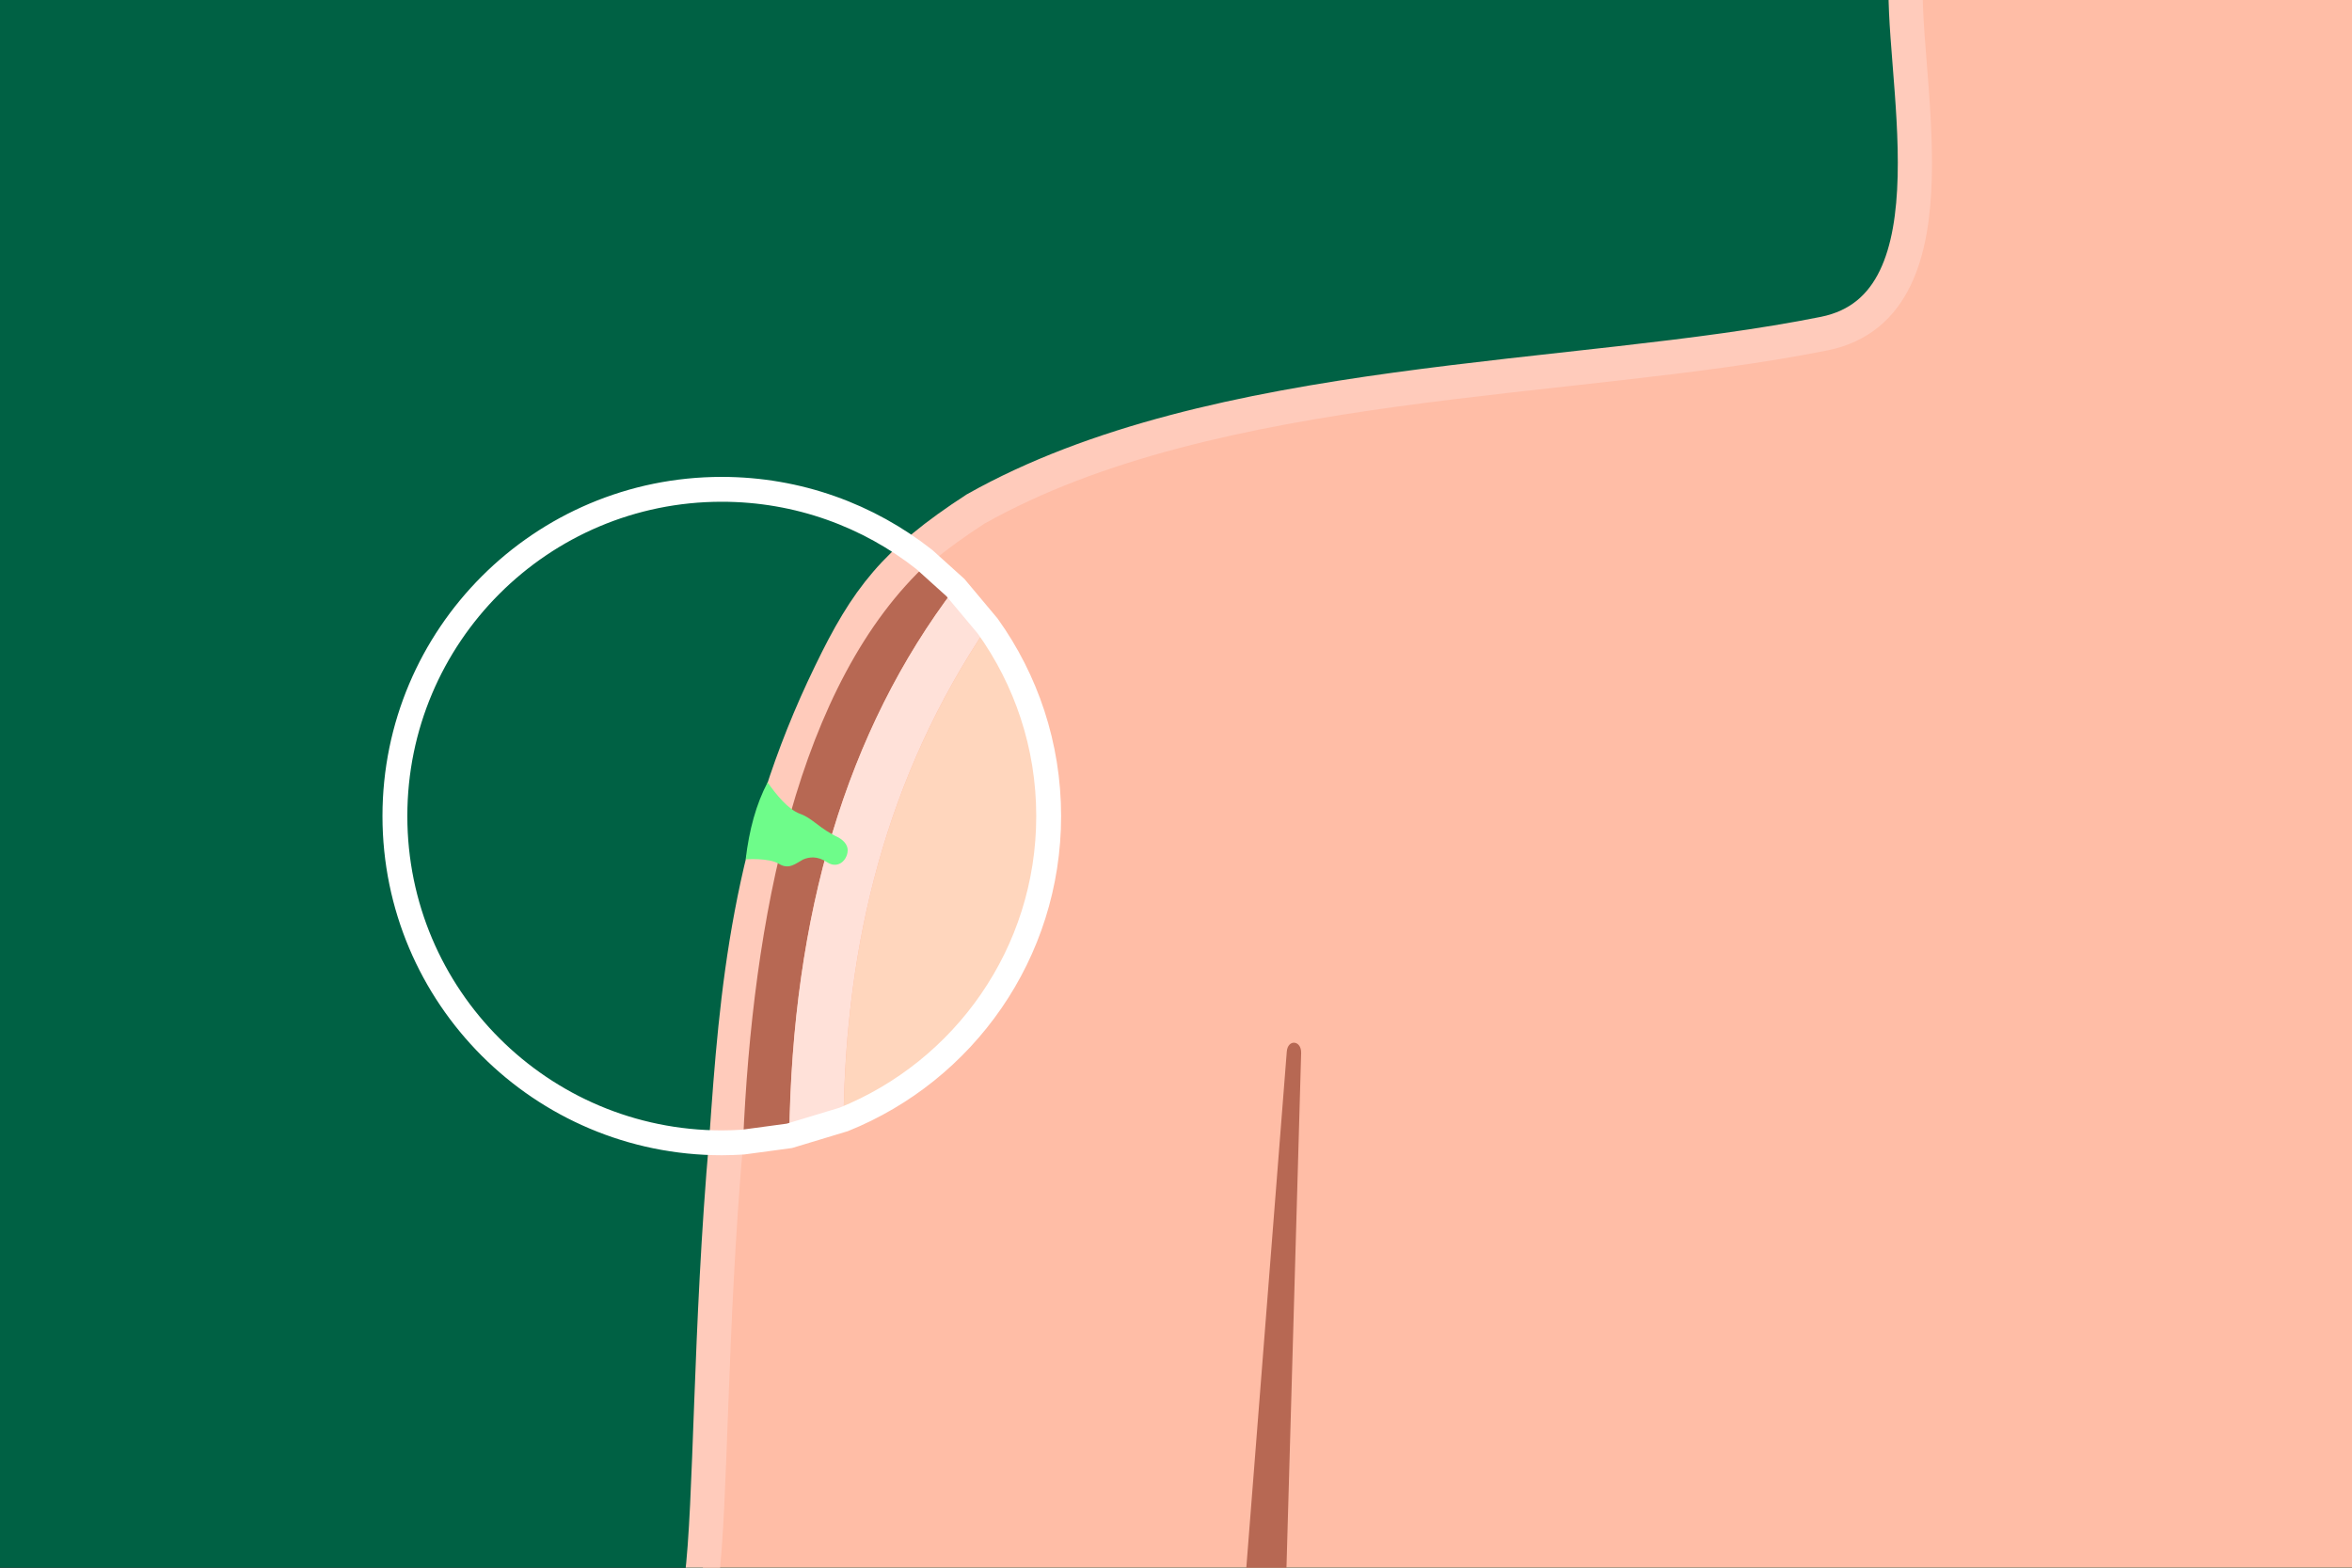 <?xml version="1.0" encoding="UTF-8"?>
<svg xmlns="http://www.w3.org/2000/svg" xmlns:xlink="http://www.w3.org/1999/xlink" version="1.1" id="louope" x="0px" y="0px" viewBox="0 0 1620 1080" style="enable-background:new 0 0 1620 1080;" xml:space="preserve">
<rect x="0" y="0" width="1620" height="1080" fill="#333333" stroke="none"/>
<style type="text/css">
	.st0{fill:#FFFFFF;stroke:#000000;stroke-miterlimit:10;}
	.st1{clip-path:url(#SVGID_00000152983447903658947760000004141766450522327471_);}
	.st2{fill:#006144;}
	.st3{fill:#FFBDA6;}
	.st4{fill:#B76853;}
	.st5{fill:none;stroke:#FFCBBB;stroke-width:23.547;stroke-miterlimit:10;}
	.st6{fill:none;}
	.st7{fill:#FFE1D9;}
	.st8{fill:#FFD6BD;}
	.st9{fill:#D87D5D;stroke:#000000;stroke-width:6.422;stroke-miterlimit:10;}
	.st10{fill:none;stroke:#FFFFFF;stroke-width:17.125;stroke-miterlimit:10;}
	.st11{fill:#FFE1D9;stroke:#FFFFFF;stroke-width:6.422;stroke-miterlimit:10;}
	.st12{fill:#6EFC8A;}
</style>
<rect class="st0" width="1620" height="1080"></rect>
<g>
	<defs>
		<rect id="SVGID_1_" width="1620" height="1080"></rect>
	</defs>
	<clipPath id="SVGID_00000180354271708425497930000007755038137014369466_">
		<use xlink:href="#SVGID_1_" style="overflow:visible;"></use>
	</clipPath>
	<g style="clip-path:url(#SVGID_00000180354271708425497930000007755038137014369466_);">
		<rect class="st2" width="1673.8" height="1121.1"></rect>
		<path class="st3" d="M500.3,784.7c-11.5,130.1-10.4,251.3-17.1,303.7l2049.2-8.2c12-795.5-164.2-633.1-763.7-849    c-30-212.1,7.1-314.4-14.8-344.9c-28-39.2-197-62.1-561.3-80.9c-1.5,5.4,109.2,172.8,120.4,174.6c-6.1,64.2,40.2,230.1-56.5,249.7    c-172.3,34.6-428.2,10.7-584.7,120.9c-42.8,21.6-75.1,61.9-99.8,113C531.1,550.6,510.1,661.1,500.3,784.7L500.3,784.7z"></path>
		<path class="st4" d="M841.5,1296l44.8-571.5c0.7-8.8,10.1-7.9,9.9,0.9l-16.3,571.8c-0.1,3.7-2.3,6.7-5,6.6l-28.5-0.3    C843.5,1303.5,841.2,1300,841.5,1296L841.5,1296z"></path>
		<path class="st5" d="M1313.1-19.9c-6.1,64.2,40.2,230.1-56.5,249.7c-172.3,34.6-419.6,27.9-584.7,120.9    c-55.9,36.3-75.1,61.9-99.8,113c-56.5,116-64.8,219.8-71.8,321c-11.5,130.1-10.4,251.3-17.1,303.7"></path>
		<g>
			<g>
				<path class="st4" d="M658.1,404.8c-75.3,98.9-112.4,225.6-114.4,377.7c-10.4,2.2-21,3.6-31.9,4.3      c6.5-152.2,37.3-316.7,128.4-399.9C647.7,393,651.4,397.9,658.1,404.8L658.1,404.8z"></path>
				<path class="st6" d="M636.7,385.5c-90.9,108-118.4,249.2-124.9,401.3c-4.8,0.3-9.7,0.5-14.6,0.5      C372.8,787.3,272,686.5,272,562.2s100.8-225.1,225.1-225.1C549.9,337.1,598.3,355.2,636.7,385.5z"></path>
				<path class="st7" d="M680.3,431.3c-70.3,104.3-97.8,218.9-99.3,339.9c-12,4.8-24.5,8.6-37.4,11.3      c2.1-152.1,39.1-278.8,114.4-377.7C666.1,413,673.6,421.9,680.3,431.3z"></path>
				<path class="st8" d="M722.3,562.2c0,94.7-58.5,175.7-141.2,209c1.4-120.9,28.9-235.6,99.3-339.9      C706.7,468.2,722.3,513.4,722.3,562.2L722.3,562.2z"></path>
			</g>
			<g>
				<path class="st9" d="M636.7,385.5c7.5,6,14.7,12.4,21.4,19.3"></path>
				<path class="st10" d="M722.3,562.2c0,94.7-58.5,175.7-141.2,209l-37.4,11.3l-31.9,4.3c-4.8,0.3-9.7,0.5-14.6,0.5      C372.8,787.3,272,686.5,272,562.2s100.8-225.1,225.1-225.1c52.7,0,101.2,18.1,139.6,48.4l21.4,19.3l22.2,26.5      C706.7,468.2,722.3,513.4,722.3,562.2z"></path>
				<path class="st11" d="M658.1,404.8c8.1,8.2,15.5,17.1,22.2,26.5"></path>
				<path class="st11" d="M581,771.1c-12,4.8-24.5,8.6-37.4,11.3"></path>
			</g>
		</g>
		<path class="st12" d="M583.7,587.5c0.9-4.5-1.8-8-6.1-10.5c-13.3-6.2-17.9-13.3-26.4-16.3c-8.4-3-16.7-13.5-22.5-21.7    c-7.9,15-12.7,32.7-15.1,53c0,0,15.9-1.2,22.9,3.1s11.6-0.3,16.7-3c0,0-4.2,1.8,0,0c4.2-1.8,9.9-2.5,16.5,1.9    S582.5,593.9,583.7,587.5L583.7,587.5L583.7,587.5z"></path>
	</g>
</g>
</svg>
